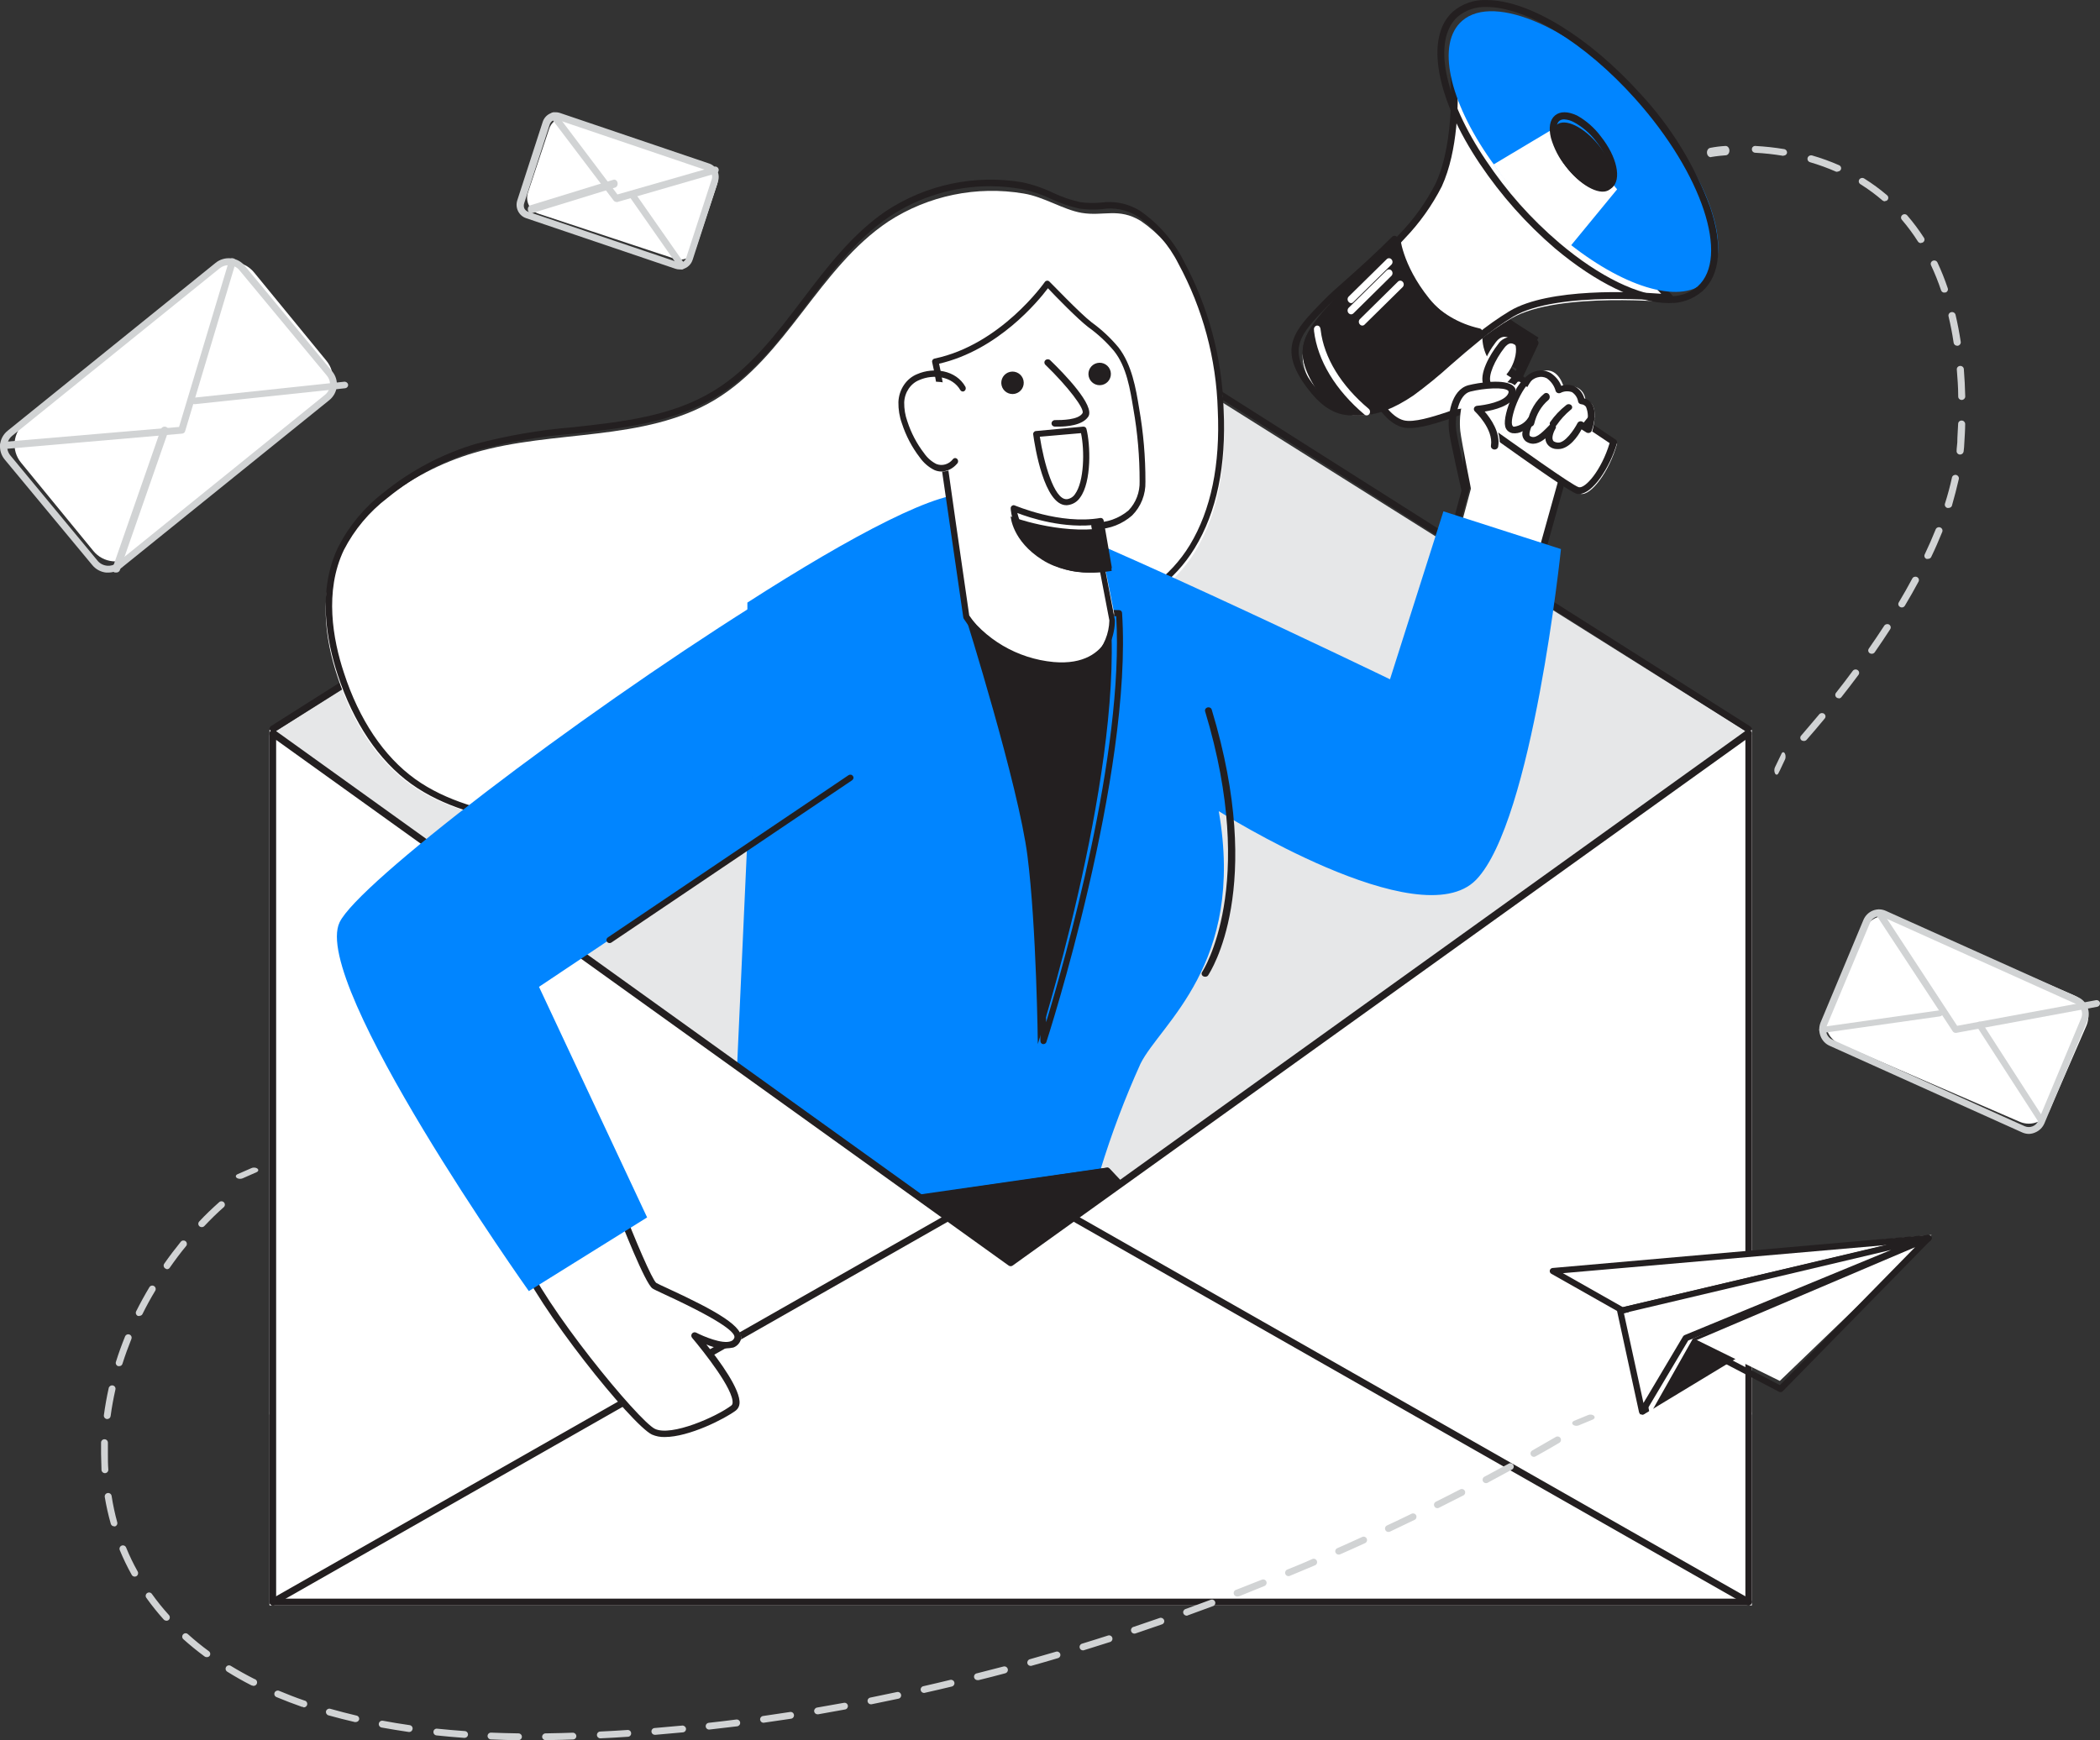 <?xml version="1.0" encoding="UTF-8"?>
<svg width="187px" height="155px" viewBox="0 0 187 155" version="1.1" xmlns="http://www.w3.org/2000/svg" xmlns:xlink="http://www.w3.org/1999/xlink">
    <rect x="0" y="0" width="187" height="155" fill="#333333" stroke="none"/>
    <title>email_campaign</title>
    <g id="Page-1" stroke="none" stroke-width="1" fill="none" fill-rule="evenodd">
        <g id="Version-2" transform="translate(-302, -2456)" fill-rule="nonzero">
            <g id="Group-9" transform="translate(128, 2417)">
                <g id="Group-17" transform="translate(174, 38)">
                    <g id="email_campaign" transform="translate(0, 1)">
                        <polygon id="Path" fill="#E6E7E8" points="24 65.48 90 24 156 65.48 156 126 24 126"></polygon>
                        <path d="M155.671,125.999 L24.304,125.999 C24.136,125.999 24,125.862 24,125.694 L24,64.927 C23.998,64.822 24.051,64.724 24.14,64.67 L89.824,23.045 C89.923,22.985 90.047,22.985 90.146,23.045 L155.854,64.701 C155.944,64.754 156,64.852 156,64.957 L156,125.724 C155.984,125.891 155.837,126.013 155.671,125.999 Z M24.59,125.388 L155.398,125.388 L155.398,65.097 L89.988,23.656 L24.59,65.097 L24.59,125.388 Z" id="Shape" fill="#231F20"></path>
                        <path d="M106.414,49.145 C108.607,45.57 109.163,41.222 108.962,37.05 C108.815,32.485 107.596,28.016 105.399,23.996 C104.507,22.269 103.198,20.787 101.587,19.679 C99.607,18.473 98.257,19.287 96.32,18.961 C94.682,18.684 92.971,17.532 91.157,17.237 C86.97,16.53 82.668,17.418 79.119,19.721 C72.912,23.863 70.046,31.78 63.63,35.627 C57.343,39.377 49.296,38.25 42.245,40.324 C39.268,41.204 36.495,42.65 34.081,44.581 C32.414,45.841 31.049,47.449 30.085,49.29 C28.429,52.703 28.863,56.767 30.085,60.366 C31.307,64.068 33.373,67.602 36.574,69.899 C39.257,71.81 42.55,72.691 45.807,73.269 C50.237,74.059 54.825,74.355 59.249,73.408 C62.514,72.758 65.557,71.297 68.091,69.163 C69.178,68.205 69.777,66.896 70.791,65.944 C72.191,64.635 74.372,63.833 76.009,62.832 C78.57,61.259 81.136,59.582 84.057,58.835 C91.474,56.929 101.941,56.411 106.414,49.145 Z" id="Path" fill="#FFFFFF"></path>
                        <path d="M53.444,73.998 C50.911,73.977 48.385,73.729 45.895,73.257 C43.092,72.753 39.506,71.903 36.611,69.819 C33.717,67.736 31.466,64.353 30.07,60.101 C29.075,57.064 28.249,52.588 30.112,48.737 C31.078,46.834 32.459,45.173 34.154,43.878 C36.577,41.91 39.362,40.437 42.352,39.541 C45.181,38.793 48.07,38.297 50.987,38.059 C55.513,37.561 59.791,37.087 63.517,34.834 C66.77,32.866 69.142,29.731 71.442,26.701 C73.621,23.828 75.878,20.857 78.888,18.804 C82.462,16.441 86.799,15.523 91.024,16.235 C91.99,16.44 92.927,16.762 93.815,17.195 C94.571,17.548 95.362,17.819 96.176,18.003 C96.791,18.089 97.414,18.103 98.033,18.045 C99.238,17.871 100.467,18.127 101.503,18.768 C103.148,19.9 104.483,21.427 105.387,23.208 C107.598,27.294 108.822,31.841 108.961,36.486 C109.198,41.466 108.354,45.597 106.388,48.822 L106.388,48.822 C102.747,54.786 95.296,56.311 88.706,57.659 C87.043,57.999 85.478,58.315 84.015,58.698 C81.4,59.372 79.033,60.854 76.734,62.288 L76.127,62.682 C75.52,63.041 74.913,63.375 74.276,63.703 C73.092,64.245 71.988,64.946 70.993,65.786 C70.543,66.247 70.137,66.75 69.779,67.287 C69.357,67.923 68.865,68.51 68.311,69.036 C65.756,71.243 62.675,72.754 59.367,73.421 C57.419,73.828 55.433,74.021 53.444,73.998 L53.444,73.998 Z M88.233,16.587 C85.02,16.571 81.877,17.514 79.203,19.296 C76.26,21.283 74.039,24.216 71.885,27.053 C69.555,30.126 67.146,33.309 63.802,35.326 C59.973,37.646 55.435,38.144 51.059,38.63 C48.178,38.861 45.323,39.349 42.528,40.087 C39.606,40.968 36.885,42.413 34.518,44.339 C32.89,45.578 31.559,47.166 30.622,48.986 C28.862,52.667 29.645,56.973 30.622,59.919 C31.981,64.104 34.172,67.372 36.957,69.382 C39.742,71.392 43.274,72.237 46.017,72.735 C51.126,73.652 55.447,73.701 59.239,72.875 C62.453,72.229 65.446,70.765 67.929,68.623 C68.452,68.124 68.918,67.567 69.318,66.965 C69.698,66.398 70.13,65.869 70.611,65.385 C71.643,64.508 72.79,63.776 74.021,63.211 C74.67,62.877 75.277,62.561 75.842,62.215 L76.485,61.814 C78.809,60.362 81.212,58.856 83.912,58.17 C85.393,57.787 86.946,57.465 88.627,57.125 C95.114,55.807 102.456,54.307 105.951,48.548 L106.188,48.694 L105.951,48.548 C107.833,45.439 108.67,41.393 108.439,36.522 C108.306,31.965 107.107,27.503 104.938,23.494 C104.08,21.792 102.812,20.331 101.249,19.242 C100.305,18.668 99.188,18.453 98.099,18.634 C97.438,18.691 96.772,18.672 96.115,18.58 C95.261,18.393 94.43,18.109 93.639,17.735 C92.796,17.333 91.908,17.034 90.994,16.843 C90.082,16.68 89.158,16.595 88.233,16.587 Z" id="Shape" fill="#231F20"></path>
                        <path d="M131.173,42.813 L128,54.649 L135.644,56 L140,40.189 C140,40.189 133.207,35.036 132.157,35 C131.107,34.964 131.173,42.813 131.173,42.813 Z" id="Path" fill="#FFFFFF"></path>
                        <path d="M135.196,57 L135.14,57 L127.255,55.641 C127.169,55.627 127.093,55.578 127.047,55.505 C127,55.433 126.988,55.345 127.012,55.263 L130.266,43.252 C130.266,41.96 130.266,36.036 131.188,35.165 C131.295,35.054 131.445,34.994 131.6,35 C132.716,35.037 138.687,39.467 139.878,40.351 C139.978,40.427 140.022,40.554 139.99,40.674 L135.483,56.793 C135.443,56.915 135.328,56.998 135.196,57 Z M127.716,55.093 L134.984,56.348 L139.348,40.692 C135.976,38.182 132.198,35.61 131.6,35.592 C131.157,35.915 130.883,39.857 130.908,43.27 C130.911,43.296 130.911,43.323 130.908,43.349 L127.716,55.093 Z" id="Shape" fill="#231F20"></path>
                        <path d="M122,35 C122,35 123.115,37.452 124.722,37.85 C126.329,38.249 129.823,36.551 130.228,36.772 C130.633,36.992 139.852,43.784 140.749,43.987 C141.646,44.189 143.296,42.05 144,39.506 C144,39.506 135.031,33.486 134.445,32.848 C133.86,32.211 133.162,28.398 132.29,27 L122,35 Z" id="Path" fill="#FFFFFF"></path>
                        <path d="M140.633,43.996 C140.571,44.001 140.508,44.001 140.445,43.996 C139.899,43.865 137.036,41.878 132.275,38.478 C131.201,37.707 130.267,37.048 130.151,36.977 C130.036,36.906 129.424,37.191 128.938,37.357 C127.67,37.766 125.936,38.33 124.88,38.057 C123.194,37.618 122.078,35.227 122.029,35.126 C121.969,35.004 122.004,34.858 122.114,34.776 L132.117,27.063 C132.186,27.012 132.274,26.99 132.359,27.004 C132.444,27.021 132.518,27.07 132.566,27.141 C133.092,28.196 133.499,29.304 133.779,30.445 C133.961,31.245 134.242,32.02 134.616,32.753 C135.016,33.186 140.367,36.817 143.867,39.154 C143.975,39.223 144.025,39.354 143.988,39.475 C143.363,41.634 141.816,43.996 140.633,43.996 Z M130.194,36.384 C130.28,36.381 130.366,36.399 130.443,36.437 C130.57,36.503 131.207,36.959 132.632,37.974 C135.059,39.688 140.015,43.248 140.585,43.396 C141.155,43.545 142.599,41.907 143.333,39.469 C141.859,38.49 134.701,33.696 134.155,33.097 C133.846,32.765 133.585,31.911 133.178,30.558 C132.92,29.581 132.59,28.623 132.19,27.692 L122.66,35.067 C122.957,35.624 123.873,37.161 125.007,37.44 C125.893,37.665 127.598,37.114 128.72,36.752 C129.193,36.567 129.688,36.443 130.194,36.384 Z" id="Shape" fill="#231F20"></path>
                        <path d="M132.022,29.224 C131.943,29.843 132.076,30.468 132.402,31.021 C132.942,31.87 135.334,33 135.334,33 L137,30.073 L133.735,28 L132.022,29.224 Z" id="Path" fill="#231F20"></path>
                        <path d="M135.235,34 C135.188,34 135.141,33.987 135.1,33.962 C134.871,33.837 132.893,32.675 132.393,31.715 C132.073,31.063 131.944,30.324 132.022,29.593 C132.031,29.517 132.067,29.447 132.122,29.398 L133.635,28.068 C133.742,27.977 133.893,27.977 134,28.068 L136.877,30.29 C136.993,30.378 137.032,30.542 136.972,30.679 L135.5,33.818 C135.464,33.894 135.4,33.95 135.324,33.975 C135.296,33.989 135.266,33.998 135.235,34 Z M132.593,29.807 C132.557,30.363 132.665,30.919 132.905,31.414 C133.211,32.041 134.429,32.839 135.112,33.259 L136.33,30.635 L133.835,28.708 L132.593,29.807 Z" id="Shape" fill="#231F20"></path>
                        <path d="M141.78,38.442 C141.78,38.442 142.559,35.844 141.185,35.662 C141.16,35.197 140.907,34.78 140.518,34.561 C140.129,34.343 139.66,34.355 139.282,34.593 C139.282,34.593 138.842,32.662 137.402,33.052 C135.963,33.442 134.821,37.083 135.023,38.002 C135.226,38.92 136.344,38.36 136.909,37.498 C136.909,37.498 136.177,38.932 136.665,39.31 C137.379,39.863 138.128,38.882 138.735,38.165 C138.735,38.165 137.837,39.844 139.157,39.995 C140.174,40.115 141.12,37.945 141.12,37.945 L141.78,38.442 Z" id="Path" fill="#FFFFFF"></path>
                        <path d="M138.773,40 L138.654,40 C138.083,40 137.619,39.575 137.615,39.048 C137.096,39.469 136.494,39.734 135.875,39.313 C135.6,39.086 135.491,38.734 135.593,38.407 C135.323,38.563 135.001,38.626 134.685,38.586 C134.341,38.523 134.077,38.266 134.028,37.945 C133.796,36.97 135.042,33.472 136.77,33.062 C137.204,32.943 137.672,32.997 138.06,33.212 C138.505,33.494 138.842,33.898 139.024,34.367 C139.434,34.229 139.887,34.254 140.276,34.436 C140.678,34.677 140.965,35.051 141.077,35.481 C141.35,35.553 141.584,35.715 141.735,35.937 C142.292,36.739 141.81,38.199 141.735,38.367 C141.708,38.454 141.635,38.524 141.541,38.551 C141.446,38.581 141.342,38.568 141.259,38.517 L140.833,38.245 C140.533,38.834 139.731,40 138.773,40 Z M138.241,37.737 C138.309,37.736 138.376,37.756 138.429,37.795 C138.555,37.883 138.592,38.042 138.517,38.17 C138.379,38.395 138.141,38.949 138.291,39.221 C138.291,39.261 138.379,39.388 138.723,39.423 C139.349,39.486 140.176,38.268 140.47,37.691 C140.51,37.615 140.583,37.558 140.67,37.535 C140.76,37.51 140.857,37.525 140.933,37.576 L141.284,37.801 C141.453,37.288 141.433,36.738 141.228,36.237 C141.13,36.103 140.971,36.017 140.796,36.006 C140.656,35.987 140.547,35.886 140.526,35.758 C140.472,35.428 140.279,35.131 139.988,34.932 C139.65,34.808 139.27,34.833 138.955,35.001 C138.871,35.036 138.776,35.036 138.692,35.001 C138.609,34.963 138.547,34.894 138.523,34.811 C138.404,34.366 138.126,33.972 137.734,33.691 C137.489,33.562 137.196,33.532 136.926,33.61 C135.593,33.922 134.472,37.074 134.641,37.807 C134.685,37.986 134.767,38.003 134.81,38.009 C135.333,37.943 135.795,37.66 136.063,37.241 C136.157,37.116 136.341,37.081 136.482,37.16 C136.62,37.242 136.669,37.406 136.595,37.541 C136.275,38.118 136.1,38.742 136.244,38.84 C136.682,39.134 137.202,38.661 137.878,37.968 L138.01,37.83 C138.07,37.771 138.154,37.738 138.241,37.737 Z" id="Shape" fill="#231F20"></path>
                        <path d="M134.924,30.629 C134.924,30.629 134.085,29.326 133.203,30.47 C132.32,31.615 131.26,33.755 132.731,33.985 C134.201,34.215 135.304,31.762 134.924,30.629 Z" id="Path" fill="#FFFFFF"></path>
                        <path d="M133.371,34.996 C133.283,35.001 133.194,35.001 133.105,34.996 C132.668,34.949 132.293,34.701 132.12,34.344 C131.641,33.336 132.701,31.545 133.406,30.652 C133.644,30.264 134.096,30.017 134.595,30 C135.348,30.03 135.847,30.766 135.902,30.845 L135.936,30.911 C136.164,32.129 135.777,33.375 134.876,34.32 C134.508,34.725 133.96,34.971 133.371,34.996 Z M134.548,30.585 C134.322,30.585 134.103,30.796 133.966,30.971 C133.139,32.027 132.462,33.481 132.749,34.091 C132.832,34.255 133.011,34.367 133.214,34.38 C133.664,34.405 134.097,34.225 134.363,33.903 C135.099,33.122 135.434,32.106 135.286,31.098 C135.177,30.941 134.869,30.597 134.561,30.585 L134.548,30.585 Z" id="Shape" fill="#231F20"></path>
                        <path d="M131.078,44 C131.078,44 130.125,39.233 130.034,38.381 C129.884,36.935 130.209,34.675 131.421,34.321 C132.634,33.967 135.408,33.633 134.949,34.908 C134.533,36.07 132.103,36.291 132.103,36.291 C132.103,36.291 133.779,38.059 133.526,39.82" id="Path" fill="#FFFFFF"></path>
                        <path d="M130.473,44 C130.322,44.001 130.19,43.905 130.157,43.769 C130.118,43.586 129.137,39.278 129.04,38.45 C128.872,37.067 129.195,34.733 130.757,34.313 C131.57,34.106 134.056,33.681 134.785,34.408 C135.01,34.637 135.064,34.968 134.921,35.247 C134.553,36.157 133.068,36.518 132.209,36.659 C132.752,37.286 133.623,38.521 133.41,39.786 C133.393,39.892 133.315,39.981 133.207,40.02 C133.098,40.059 132.975,40.042 132.884,39.975 C132.793,39.909 132.747,39.803 132.765,39.697 C133.01,38.214 131.351,36.659 131.338,36.648 C131.25,36.565 131.22,36.444 131.261,36.334 C131.305,36.227 131.413,36.154 131.538,36.145 C132.184,36.092 134.004,35.791 134.307,35.04 C134.378,34.88 134.307,34.833 134.307,34.81 C133.965,34.461 132.177,34.567 130.925,34.88 C129.873,35.146 129.524,37.073 129.679,38.362 C129.776,39.136 130.783,43.557 130.789,43.598 C130.808,43.675 130.792,43.756 130.745,43.822 C130.697,43.887 130.622,43.933 130.538,43.947 L130.473,44 Z" id="Path" fill="#231F20"></path>
                        <path d="M149,26.944 C149,26.944 138.781,25.938 134.61,28.34 C133.562,28.962 132.557,29.655 131.604,30.413 C129.341,32.175 127.212,34.175 125.556,35.291 C122.268,37.486 119.091,37.931 116.926,34.437 C115.086,31.456 116.159,30.041 118.649,27.389 C119.876,26.078 122.477,23.914 124.716,21.517 C126.039,20.185 127.156,18.665 128.028,17.005 C129.917,13.054 129.384,7 129.384,7 L149,26.944 Z" id="Path" fill="#FFFFFF"></path>
                        <path d="M121.18,37 C120.856,37.003 120.533,36.968 120.217,36.895 C118.824,36.527 117.646,35.578 116.967,34.278 C115.023,31.044 116.221,29.482 118.688,26.767 C119.206,26.199 119.952,25.483 120.819,24.662 C122.022,23.514 123.376,22.193 124.646,20.823 C125.924,19.5 127.002,17.988 127.842,16.336 C129.647,12.448 129.147,6.4 129.141,6.338 C129.132,6.208 129.201,6.085 129.316,6.029 C129.432,5.973 129.571,6 129.659,6.097 L148.917,26.304 C149.003,26.396 149.024,26.534 148.971,26.649 C148.916,26.767 148.797,26.838 148.67,26.828 C148.568,26.828 138.692,25.847 134.732,28.211 C133.716,28.833 132.743,29.526 131.819,30.285 C130.911,31.019 130.014,31.784 129.178,32.519 C128.121,33.478 127.016,34.38 125.868,35.222 C124.122,36.407 122.558,37 121.18,37 Z M129.791,7.115 C129.864,8.967 129.858,13.398 128.389,16.602 C127.519,18.308 126.405,19.873 125.085,21.243 C123.803,22.656 122.437,23.959 121.228,25.113 C120.373,25.927 119.627,26.637 119.127,27.186 C116.72,29.809 115.757,31.093 117.479,33.975 C118.075,35.131 119.113,35.98 120.343,36.321 C121.775,36.642 123.515,36.105 125.519,34.728 C126.649,33.904 127.736,33.018 128.774,32.075 C129.635,31.334 130.52,30.562 131.434,29.828 C132.389,29.048 133.394,28.337 134.443,27.699 C137.928,25.619 145.438,25.977 147.93,26.168 L129.791,7.115 Z" id="Shape" fill="#231F20"></path>
                        <path d="M132,29.559 C129.766,31.337 127.065,33.693 125.491,34.887 C121.894,37.619 119.618,37.908 117.269,34.53 C114.847,31.06 116.215,29.608 118.673,26.925 C119.884,25.602 122.451,23.418 124.661,21 C124.661,21 124.801,23.517 127.265,26.587 C128.475,28.084 130.141,29.13 132,29.559 L132,29.559 Z" id="Path" fill="#231F20"></path>
                        <path d="M120.361,37 C120.17,37.001 119.979,36.987 119.791,36.958 C118.551,36.775 117.461,35.992 116.358,34.499 C113.749,30.974 115.273,29.415 117.789,26.832 C118.353,26.239 119.122,25.569 120.014,24.781 C121.253,23.679 122.648,22.411 123.955,21.096 C124.038,21.007 124.168,20.977 124.284,21.019 C124.4,21.059 124.481,21.161 124.488,21.279 C124.488,21.279 124.668,23.65 127.085,26.488 C128.279,27.872 129.917,28.843 131.745,29.249 C131.865,29.272 131.96,29.357 131.993,29.468 C132.018,29.583 131.975,29.701 131.882,29.777 C130.828,30.565 129.682,31.465 128.566,32.336 C127.29,33.338 126.087,34.286 125.213,34.908 C123.237,36.336 121.687,37 120.361,37 Z M123.968,21.943 C122.784,23.128 121.545,24.23 120.435,25.214 C119.555,25.996 118.787,26.678 118.273,27.205 C115.794,29.759 114.554,31.021 116.866,34.156 C117.864,35.507 118.824,36.212 119.884,36.372 C121.167,36.561 122.691,35.969 124.842,34.434 C125.703,33.842 126.905,32.876 128.176,31.88 C129.118,31.139 130.084,30.381 131.002,29.682 C129.278,29.174 127.748,28.193 126.602,26.861 C125.331,25.443 124.428,23.758 123.968,21.943 L123.968,21.943 Z" id="Shape" fill="#231F20"></path>
                        <path d="M151.797,25.151 C149.486,27.158 144.36,25.486 139.371,21.406 C138.092,20.363 136.891,19.234 135.776,18.027 C134.68,16.844 133.67,15.588 132.752,14.271 C129.033,8.987 127.874,3.87 130.204,1.851 C133.08,-0.647 140.257,2.54 146.226,8.975 C152.194,15.409 154.686,22.647 151.797,25.151 Z" id="Path" fill="#0185FF"></path>
                        <path d="M132.374,0.621 C135.854,0.621 141.109,3.745 145.651,8.839 C151.569,15.47 154.049,22.928 151.176,25.508 C150.452,26.117 149.528,26.43 148.586,26.385 C145.989,26.385 142.41,24.65 138.868,21.65 C137.602,20.574 136.412,19.411 135.308,18.168 C134.226,16.945 133.23,15.65 132.324,14.29 C128.641,8.845 127.493,3.573 129.801,1.492 C130.522,0.891 131.438,0.58 132.374,0.621 M132.374,0.004 L132.374,0.004 C131.279,-0.043 130.207,0.327 129.372,1.041 C126.873,3.295 127.849,8.759 131.797,14.624 C133.674,17.412 135.916,19.933 138.463,22.119 C142.146,25.206 145.829,26.996 148.573,26.996 C149.68,27.043 150.762,26.663 151.6,25.934 C153.177,24.514 153.441,21.859 152.293,18.464 C150.912,14.731 148.811,11.309 146.112,8.394 C141.532,3.307 136.155,0.004 132.374,0.004 L132.374,0.004 Z" id="Shape" fill="#231F20"></path>
                        <path d="M144,16.864 L139.779,22 C138.47,20.925 137.239,19.761 136.098,18.519 C134.975,17.299 133.94,16.006 133,14.648 L139.106,11 L144,16.864 Z" id="Path" fill="#FFFFFF"></path>
                        <ellipse id="Oval" fill="#231F20" transform="translate(140.985, 13.99) rotate(-39.4) translate(-140.985, -13.99) " cx="140.985" cy="13.99" rx="1.735" ry="3.723"></ellipse>
                        <path d="M142.751,17 C141.799,17 140.514,16.201 139.442,14.841 C138.831,14.096 138.376,13.225 138.108,12.287 C137.884,11.38 138.011,10.669 138.466,10.286 C138.92,9.902 139.611,9.908 140.424,10.286 C141.257,10.748 141.986,11.39 142.563,12.167 L142.563,12.167 C143.994,13.973 144.424,15.974 143.545,16.729 C143.317,16.909 143.037,17.004 142.751,17 L142.751,17 Z M139.29,10.632 C139.132,10.623 138.975,10.672 138.848,10.77 C138.593,10.99 138.538,11.487 138.696,12.129 C138.938,12.981 139.351,13.771 139.908,14.445 C141.181,16.056 142.648,16.685 143.169,16.238 C143.691,15.792 143.381,14.174 142.109,12.563 C141.573,11.865 140.902,11.29 140.139,10.877 C139.875,10.735 139.586,10.651 139.29,10.632 L139.29,10.632 Z" id="Shape" fill="#231F20"></path>
                        <path d="M138.311,37.998 C138.256,37.999 138.202,37.985 138.156,37.96 C138.084,37.924 138.031,37.864 138.01,37.794 C137.989,37.724 138.001,37.649 138.044,37.586 C138.43,37.027 138.909,36.522 139.463,36.086 C139.545,36.009 139.67,35.981 139.784,36.013 C139.898,36.045 139.98,36.132 139.997,36.237 C140.014,36.341 139.961,36.445 139.861,36.504 C139.378,36.906 138.959,37.364 138.616,37.866 C138.552,37.959 138.433,38.01 138.311,37.998 L138.311,37.998 Z" id="Path" fill="#231F20"></path>
                        <path d="M136.3,38 L136.25,38 C136.169,37.981 136.098,37.927 136.052,37.848 C136.006,37.77 135.99,37.675 136.006,37.583 C136.232,36.576 136.76,35.688 137.5,35.071 C137.638,34.954 137.834,34.985 137.937,35.141 C138.041,35.297 138.013,35.518 137.875,35.635 C137.263,36.151 136.822,36.884 136.625,37.717 C136.592,37.888 136.455,38.007 136.3,38 Z" id="Path" fill="#231F20"></path>
                        <path d="M141.293,38 C141.233,38 141.175,37.984 141.127,37.955 C141.062,37.916 141.018,37.858 141.004,37.792 C140.991,37.726 141.009,37.658 141.055,37.604 L141.46,37.103 C141.558,36.994 141.74,36.968 141.876,37.043 C142.008,37.124 142.04,37.28 141.947,37.394 L141.537,37.895 C141.482,37.962 141.39,38.002 141.293,38 L141.293,38 Z" id="Path" fill="#231F20"></path>
                        <path d="M121.69,37 C121.627,37 121.565,36.978 121.515,36.935 C118.93,34.757 117.328,32.112 117.012,29.493 L117.012,29.421 C116.974,29.28 117.027,29.128 117.141,29.052 C117.206,29.004 117.286,28.989 117.363,29.008 C117.439,29.028 117.504,29.081 117.544,29.156 C117.579,29.235 117.599,29.321 117.603,29.408 C117.901,31.859 119.415,34.348 121.883,36.416 C121.985,36.501 122.025,36.648 121.984,36.781 C121.943,36.914 121.829,37.003 121.702,37 L121.69,37 Z" id="Path" fill="#FFFFFF"></path>
                        <path d="M120.318,27 C120.231,26.999 120.149,26.958 120.092,26.887 C120.033,26.826 120,26.742 120,26.655 C120,26.567 120.033,26.483 120.092,26.422 L123.468,23.101 C123.525,23.036 123.605,23 123.688,23 C123.771,23 123.851,23.036 123.908,23.101 C123.967,23.162 124,23.246 124,23.333 C124,23.421 123.967,23.504 123.908,23.566 L120.532,26.887 C120.478,26.954 120.401,26.995 120.318,27 Z" id="Path" fill="#FFFFFF"></path>
                        <path d="M120.323,28 C120.235,27.998 120.152,27.959 120.09,27.894 C119.97,27.762 119.97,27.553 120.09,27.421 L123.468,24.095 C123.59,23.968 123.785,23.968 123.907,24.095 C123.967,24.158 124,24.243 124,24.331 C124,24.42 123.967,24.505 123.907,24.567 L120.536,27.894 C120.48,27.955 120.404,27.993 120.323,28 L120.323,28 Z" id="Path" fill="#FFFFFF"></path>
                        <path d="M121.318,29 C121.232,29.002 121.149,28.963 121.092,28.893 C121.033,28.832 121,28.748 121,28.661 C121,28.573 121.033,28.489 121.092,28.428 L124.468,25.101 C124.525,25.036 124.605,25 124.688,25 C124.771,25 124.851,25.036 124.908,25.101 C124.967,25.162 125,25.246 125,25.334 C125,25.421 124.967,25.505 124.908,25.567 L121.532,28.893 C121.478,28.959 121.4,28.997 121.318,29 L121.318,29 Z" id="Path" fill="#FFFFFF"></path>
                        <path d="M66.535,75.126 L65,108.998 C65,108.998 85.941,109.249 97.986,104.218 C98.973,100.99 100.166,97.828 101.557,94.751 C103.324,91.182 110.911,85.919 108.527,72.253 C108.527,72.253 126.405,83.56 131.443,78.365 C136.481,73.17 139,48.906 139,48.906 L128.533,45.544 L123.776,60.506 C123.776,60.506 93.608,45.917 86.577,44.071 C83.966,43.387 75.853,47.702 66.553,53.673" id="Path" fill="#0185FF"></path>
                        <path d="M86,55 C86,55 90.69,69.924 91.494,76.241 C92.298,82.558 92.416,93 92.416,93 C92.416,93 99.838,69.718 98.922,55.339 L86,55 Z" id="Path" fill="#231F20"></path>
                        <path d="M92.916,93 L92.879,93 C92.747,92.982 92.648,92.87 92.646,92.736 C92.646,92.632 92.512,82.108 91.691,75.808 C90.87,69.507 86.061,54.509 86.012,54.355 C85.987,54.272 86.002,54.182 86.054,54.112 C86.106,54.042 86.188,54 86.275,54 L99.655,54.343 C99.795,54.343 99.912,54.454 99.918,54.595 C100.868,69.029 93.253,92.595 93.179,92.81 C93.144,92.925 93.036,93.003 92.916,93 L92.916,93 Z M86.643,54.552 C87.384,56.893 91.476,69.936 92.23,75.728 C92.842,80.545 93.081,87.808 93.155,91.051 C94.827,85.535 100.108,67.043 99.397,54.889 L86.643,54.552 Z" id="Shape" fill="#231F20"></path>
                        <path d="M62.086,127 L120,127 L98.669,104 L65.61,108.83 C65.61,108.83 61.651,117.859 62.025,124.196 C62.049,124.943 62.068,125.901 62.086,127 Z" id="Path" fill="#231F20"></path>
                        <path d="M119.689,127 L62.407,127 C62.327,127.001 62.25,126.971 62.193,126.916 C62.136,126.86 62.104,126.784 62.104,126.705 C62.104,125.695 62.068,124.727 62.025,123.987 C61.656,117.81 65.432,109.246 65.595,108.88 C65.639,108.788 65.725,108.723 65.826,108.705 L98.554,104.002 C98.654,103.99 98.753,104.026 98.821,104.098 L119.919,126.495 C120.001,126.583 120.023,126.711 119.974,126.82 C119.926,126.93 119.816,127.001 119.695,127 L119.689,127 Z M62.716,126.398 L118.986,126.398 L98.476,104.622 L66.098,109.276 C65.583,110.479 62.304,118.364 62.644,123.951 C62.674,124.63 62.716,125.49 62.716,126.398 Z" id="Shape" fill="#231F20"></path>
                        <path d="M97.551,46.283 L99.21,54.609 C99.21,54.609 99.252,59.433 93.831,58.969 C90.587,58.668 87.653,56.943 85.845,54.272 L83.649,39.729 C83.838,37.081 83.619,34.421 83,31.837 C89.235,30.565 93.262,25 93.262,25 C93.262,25 96.021,27.773 97.147,28.618 C98.053,29.229 98.876,29.952 99.595,30.77 C100.776,32.211 101.125,34.225 101.431,36.003 C101.816,38.114 102.006,40.255 102,42.4 C101.902,46.47 97.551,46.283 97.551,46.283 Z" id="Path" fill="#FFFFFF"></path>
                        <path d="M94.508,59.994 C94.282,59.994 94.044,59.994 93.799,59.994 C90.552,59.694 87.613,57.894 85.815,55.104 C85.798,55.071 85.786,55.036 85.779,55 C85.779,55 83.646,40.331 83.64,40.257 C83.616,40.011 83.616,39.764 83.64,39.518 C83.778,37.083 83.565,34.64 83.008,32.269 C82.99,32.197 83.003,32.121 83.044,32.061 C83.083,31.998 83.146,31.954 83.217,31.939 C89.11,30.716 93.001,25.172 93.037,25.117 C93.085,25.05 93.158,25.008 93.239,25.001 C93.32,24.993 93.399,25.025 93.454,25.087 C93.483,25.087 96.141,27.892 97.214,28.717 C98.096,29.353 98.897,30.101 99.597,30.942 C100.789,32.483 101.152,34.61 101.438,36.376 C101.817,38.532 102.005,40.719 101.998,42.91 C102.03,44.04 101.598,45.131 100.807,45.917 C99.944,46.671 98.858,47.102 97.726,47.14 L99.281,55.251 C99.274,56.598 98.752,57.888 97.827,58.845 C96.903,59.646 95.717,60.057 94.508,59.994 Z M86.309,54.823 C88.037,57.42 90.797,59.098 93.847,59.407 C95.42,59.541 96.648,59.205 97.5,58.398 C98.299,57.557 98.758,56.437 98.787,55.263 L97.178,46.877 C97.164,46.792 97.186,46.706 97.237,46.638 C97.291,46.57 97.373,46.534 97.458,46.541 C98.558,46.563 99.631,46.184 100.485,45.471 C101.152,44.781 101.512,43.839 101.48,42.867 C101.485,40.709 101.3,38.555 100.926,36.431 C100.634,34.677 100.33,32.678 99.198,31.26 C98.519,30.453 97.744,29.736 96.892,29.127 C95.962,28.412 93.966,26.37 93.317,25.674 C92.465,26.804 88.895,31.175 83.622,32.397 C84.155,34.729 84.355,37.127 84.218,39.518 C84.202,39.721 84.202,39.926 84.218,40.129 L84.218,40.129 C84.218,40.129 84.194,40.282 86.309,54.823 L86.309,54.823 Z" id="Shape" fill="#231F20"></path>
                        <path d="M99,50.844 C99,50.844 95.52,51.576 92.816,49.87 C90.113,48.164 90,46 90,46 C90,46 94.281,47.628 98.243,47.04 L99,50.844 Z" id="Path" fill="#231F20"></path>
                        <path d="M96.997,50.998 C95.485,51.032 93.999,50.583 92.742,49.711 C90.119,47.796 90.001,45.418 90.001,45.283 C89.994,45.191 90.037,45.101 90.113,45.052 C90.184,44.996 90.279,44.984 90.36,45.021 C90.402,45.021 94.374,46.759 97.982,46.137 C98.121,46.115 98.252,46.213 98.277,46.357 L98.996,50.504 C99.021,50.647 98.932,50.785 98.795,50.815 C98.204,50.946 97.601,51.007 96.997,50.998 L96.997,50.998 Z M90.59,45.692 C90.958,47.16 91.837,48.436 93.06,49.272 C95.094,50.76 97.652,50.492 98.436,50.34 L97.811,46.711 C94.775,47.144 91.687,46.119 90.59,45.692 Z" id="Shape" fill="#231F20"></path>
                        <path d="M93,32 C93,32 96.458,35.486 95.949,36.297 C95.44,37.109 93.563,36.994 93.563,36.994" id="Path" fill="#FFFFFF"></path>
                        <path d="M94.269,38 L93.919,38 C93.838,37.995 93.764,37.96 93.711,37.902 C93.658,37.845 93.631,37.769 93.637,37.693 C93.648,37.534 93.792,37.412 93.96,37.419 C94.503,37.419 96.022,37.419 96.393,36.805 C96.626,36.44 95.087,34.423 93.087,32.491 C92.97,32.377 92.971,32.195 93.091,32.083 C93.21,31.971 93.403,31.973 93.52,32.086 C94.75,33.274 97.54,36.14 96.908,37.112 C96.386,37.902 94.95,38 94.269,38 Z" id="Path" fill="#231F20"></path>
                        <ellipse id="Oval" fill="#231F20" transform="translate(97.922, 33.311) rotate(-13.01) translate(-97.922, -33.311) " cx="97.922" cy="33.311" rx="1" ry="1"></ellipse>
                        <ellipse id="Oval" fill="#231F20" transform="translate(90.162, 34.098) rotate(-13.01) translate(-90.162, -34.098) " cx="90.162" cy="34.098" rx="1" ry="1"></ellipse>
                        <path d="M86,35.261 C85.128,33.927 83.088,33.743 81.664,34.283 C80.697,34.609 80.038,35.459 80.001,36.429 C79.99,37.011 80.101,37.589 80.327,38.13 C80.706,39.145 81.276,40.087 82.009,40.91 C82.35,41.341 82.802,41.684 83.32,41.906 C83.989,42.129 84.734,41.946 85.203,41.444" id="Path" fill="#FFFFFF"></path>
                        <path d="M83.839,42 C83.623,42 83.409,41.955 83.208,41.869 C82.693,41.615 82.244,41.227 81.9,40.739 C81.211,39.845 80.675,38.824 80.316,37.725 C80.097,37.117 79.99,36.468 80.001,35.815 C80.046,34.688 80.712,33.702 81.687,33.318 C83.122,32.694 85.13,32.944 85.973,34.46 C86.033,34.593 85.99,34.754 85.874,34.832 C85.758,34.909 85.607,34.878 85.525,34.76 C84.808,33.512 83.116,33.306 81.882,33.843 C81.095,34.146 80.555,34.938 80.517,35.846 C80.509,36.422 80.605,36.995 80.798,37.531 C81.135,38.567 81.64,39.529 82.29,40.371 C82.576,40.785 82.953,41.116 83.386,41.332 C83.904,41.531 84.482,41.365 84.843,40.914 C84.905,40.825 85.008,40.783 85.108,40.806 C85.209,40.83 85.287,40.914 85.31,41.023 C85.333,41.131 85.296,41.245 85.216,41.313 C84.859,41.733 84.364,41.98 83.839,42 L83.839,42 Z" id="Path" fill="#231F20"></path>
                        <path d="M96.774,38 L93,38.425 C93,38.425 93.784,45.179 95.482,44.996 C97.181,44.813 97.186,39.934 96.774,38 Z" id="Path" fill="#FFFFFF"></path>
                        <path d="M94.957,45 C92.982,45 92.148,39.763 92.004,38.695 C91.99,38.624 92.011,38.551 92.061,38.496 C92.104,38.436 92.173,38.399 92.249,38.393 L96.449,38.001 C96.585,37.988 96.711,38.073 96.744,38.2 C97.101,39.588 97.221,42.912 96.18,44.318 C95.933,44.694 95.523,44.942 95.064,44.994 L94.957,45 Z M92.594,38.9 C92.945,41.181 93.848,44.463 94.957,44.463 L95.014,44.463 C95.31,44.422 95.572,44.256 95.728,44.011 C96.55,42.894 96.587,40.101 96.261,38.581 L92.594,38.9 Z" id="Shape" fill="#231F20"></path>
                        <path d="M107.302,86.998 C107.192,86.998 107.091,86.944 107.038,86.857 C106.984,86.77 106.988,86.663 107.047,86.579 C107.094,86.5 112.038,78.99 107.309,63.351 C107.27,63.204 107.364,63.055 107.524,63.011 C107.603,62.99 107.687,62.999 107.758,63.036 C107.829,63.073 107.88,63.134 107.901,63.205 C112.71,79.1 107.78,86.561 107.565,86.901 C107.501,86.972 107.402,87.008 107.302,86.998 Z" id="Path" fill="#231F20"></path>
                        <polygon id="Path" fill="#FFFFFF" points="24 65 90 112.546 156 65 156 143 24 143"></polygon>
                        <path d="M155.696,143 L24.304,143 C24.136,143 24,142.864 24,142.697 L24,65.312 C23.998,65.199 24.062,65.095 24.164,65.045 C24.261,64.985 24.384,64.985 24.481,65.045 L90,112.083 L155.513,65.045 C155.61,64.985 155.733,64.985 155.83,65.045 C155.933,65.094 156,65.198 156,65.312 L156,142.697 C155.997,142.863 155.862,142.997 155.696,143 Z M24.59,142.394 L155.422,142.394 L155.422,65.905 L90.177,112.725 C90.07,112.803 89.924,112.803 89.817,112.725 L24.59,65.905 L24.59,142.394 Z" id="Shape" fill="#231F20"></path>
                        <path d="M24.306,143 C24.194,143 24.091,142.94 24.037,142.842 C23.958,142.695 24.009,142.513 24.153,142.428 L84.541,108.039 C84.688,107.957 84.874,108.009 84.957,108.155 C84.999,108.224 85.011,108.307 84.99,108.385 C84.969,108.463 84.918,108.529 84.847,108.568 L24.453,142.957 C24.408,142.983 24.358,142.998 24.306,143 Z" id="Path" fill="#231F20"></path>
                        <path d="M155.698,143 C155.644,142.998 155.592,142.984 155.545,142.957 L95.155,108.566 C95.009,108.484 94.957,108.299 95.039,108.153 C95.124,108.009 95.308,107.958 95.455,108.037 L155.845,142.428 C155.991,142.51 156.043,142.696 155.961,142.842 C155.909,142.939 155.808,142.999 155.698,143 L155.698,143 Z" id="Path" fill="#231F20"></path>
                        <path d="M54.982,107 C54.982,107 57.691,114.025 58.329,114.407 C58.968,114.79 66.512,117.864 65.972,119.302 C65.433,120.74 62.036,118.987 62.036,118.987 C62.036,118.987 66.927,124.623 65.638,125.617 C64.348,126.611 60.009,128.629 58.267,127.808 C56.526,126.987 47.841,116.271 46,111.617" id="Path" fill="#FFFFFF"></path>
                        <path d="M59.199,127.999 C58.808,128.011 58.419,127.937 58.059,127.783 C56.257,126.925 47.791,116.387 46.02,111.889 C45.981,111.788 45.999,111.674 46.067,111.591 C46.136,111.507 46.243,111.466 46.35,111.483 C46.456,111.5 46.546,111.572 46.584,111.673 C48.386,116.285 56.852,126.547 58.311,127.267 C59.77,127.987 63.871,126.163 65.144,125.174 C65.199,125.123 65.231,125.051 65.234,124.976 C65.348,123.776 62.652,120.376 61.631,119.164 C61.537,119.055 61.533,118.895 61.623,118.782 C61.712,118.669 61.87,118.636 61.997,118.702 C62.598,119.014 64.315,119.758 65.084,119.464 C65.226,119.416 65.339,119.306 65.39,119.164 C65.534,118.774 64.585,117.797 59.235,115.32 C58.587,115.02 58.245,114.858 58.107,114.768 C57.458,114.354 55.369,109.028 54.744,107.408 C54.715,107.334 54.717,107.25 54.75,107.177 C54.782,107.104 54.843,107.047 54.918,107.019 C55.073,106.962 55.244,107.039 55.303,107.193 C56.552,110.437 58.065,113.97 58.437,114.27 C58.539,114.336 58.977,114.54 59.488,114.774 C63.799,116.765 66.381,118.234 65.954,119.374 C65.842,119.677 65.603,119.916 65.3,120.028 C64.49,120.193 63.649,120.096 62.898,119.752 C64.057,121.197 65.972,123.794 65.852,125.03 C65.832,125.265 65.718,125.481 65.534,125.63 C64.543,126.379 61.349,127.999 59.199,127.999 Z" id="Path" fill="#231F20"></path>
                        <path d="M67,54 C51.147,64 31.867,78.716 30.239,82.154 C27.638,87.602 47.091,115 47.091,115 L57.625,108.438 L47.997,87.899 L66.982,75.217" id="Path" fill="#0185FF"></path>
                        <path d="M54.285,84 C54.192,84.002 54.104,83.96 54.05,83.886 C53.963,83.762 53.993,83.594 54.118,83.504 L75.553,69.052 C75.614,69.009 75.691,68.991 75.766,69.004 C75.841,69.016 75.907,69.058 75.95,69.118 C75.993,69.178 76.009,69.252 75.995,69.324 C75.981,69.396 75.938,69.459 75.876,69.5 L54.446,83.952 C54.4,83.985 54.343,84.002 54.285,84 L54.285,84 Z" id="Path" fill="#231F20"></path>
                        <polygon id="Path" fill="#231F20" points="146 126 172 110 149.97 119.226"></polygon>
                        <path d="M146.302,126 C146.222,126 146.146,125.967 146.09,125.91 C145.991,125.813 145.971,125.662 146.042,125.544 L149.917,119.029 C149.948,118.973 149.997,118.928 150.056,118.903 L171.581,110.023 C171.727,109.963 171.896,110.024 171.967,110.165 C172.039,110.305 171.989,110.476 171.853,110.557 L146.46,125.934 C146.413,125.968 146.359,125.991 146.302,126 L146.302,126 Z M150.383,119.396 L147.18,124.799 L168.184,112.053 L150.383,119.396 Z" id="Shape" fill="#231F20"></path>
                        <polygon id="Path" fill="#FFFFFF" points="150 118.82 158.488 123 172 110"></polygon>
                        <path d="M158.55,124 C158.505,124.001 158.462,123.99 158.423,123.969 L150.151,119.652 C150.054,119.605 149.995,119.503 150,119.393 C150.006,119.283 150.071,119.186 150.169,119.14 L171.621,110.02 C171.742,109.971 171.88,110.015 171.953,110.125 C172.027,110.235 172.012,110.384 171.917,110.476 L158.749,123.919 C158.697,123.975 158.624,124.004 158.55,124 Z M150.93,119.43 L158.495,123.377 L170.534,111.087 L150.93,119.43 Z" id="Shape" fill="#231F20"></path>
                        <polygon id="Path" fill="#FFFFFF" points="172 110 144.299 117 138 113.188"></polygon>
                        <path d="M144.47,117 C144.423,117 144.377,116.988 144.337,116.964 L138.133,113.453 C138.032,113.391 137.981,113.272 138.007,113.157 C138.033,113.042 138.13,112.956 138.248,112.943 L171.7,110.001 C171.843,109.99 171.972,110.088 171.996,110.229 C172.02,110.37 171.93,110.505 171.791,110.54 L144.536,116.994 L144.47,117 Z M139.172,113.405 L144.512,116.431 L168.028,110.894 L139.172,113.405 Z" id="Shape" fill="#231F20"></path>
                        <polygon id="Path" fill="#FFFFFF" points="145 116.724 146.921 126 150.751 119.226 172 110"></polygon>
                        <path d="M146.226,125.999 L146.183,125.999 C146.07,125.982 145.978,125.899 145.952,125.788 L144.007,116.826 C143.991,116.755 144.003,116.682 144.042,116.621 C144.081,116.559 144.143,116.516 144.214,116.5 L171.64,110.013 C171.784,109.967 171.939,110.045 171.986,110.188 C172.033,110.331 171.954,110.485 171.81,110.531 L150.329,119.404 L146.487,125.861 C146.435,125.954 146.333,126.008 146.226,125.999 L146.226,125.999 Z M144.603,116.964 L146.347,124.969 L149.873,119.036 C149.905,118.986 149.952,118.946 150.006,118.922 L168.4,111.333 L144.603,116.964 Z" id="Shape" fill="#231F20"></path>
                        <path d="M140.365,127 C140.201,126.998 140.059,126.926 140.014,126.824 C139.969,126.722 140.033,126.613 140.171,126.556 L141.419,126.04 C141.593,125.966 141.825,125.998 141.939,126.11 C142.052,126.222 142.004,126.372 141.83,126.445 L140.567,126.966 C140.506,126.989 140.436,127 140.365,127 Z" id="Path" fill="#D1D3D4"></path>
                        <path d="M48.581,155 C48.414,154.997 48.28,154.863 48.277,154.697 C48.277,154.533 48.409,154.398 48.575,154.395 L50.025,154.365 L51.005,154.335 C51.171,154.334 51.309,154.461 51.322,154.625 C51.326,154.706 51.296,154.785 51.24,154.844 C51.183,154.904 51.106,154.938 51.024,154.939 L50.043,154.97 L48.587,155 L48.581,155 Z M46.145,155 L46.145,155 C45.316,155 44.5,154.963 43.708,154.933 C43.541,154.924 43.412,154.785 43.416,154.619 C43.419,154.539 43.454,154.463 43.513,154.408 C43.573,154.354 43.652,154.325 43.732,154.329 C44.524,154.359 45.334,154.383 46.169,154.395 C46.25,154.395 46.327,154.427 46.384,154.484 C46.441,154.54 46.474,154.617 46.474,154.697 C46.472,154.78 46.437,154.859 46.376,154.916 C46.315,154.973 46.234,155.003 46.151,155 L46.145,155 Z M53.454,154.836 C53.294,154.837 53.162,154.711 53.156,154.552 C53.151,154.472 53.178,154.393 53.232,154.333 C53.286,154.273 53.361,154.236 53.442,154.232 C54.252,154.196 55.062,154.147 55.878,154.093 C55.96,154.086 56.04,154.113 56.101,154.166 C56.162,154.22 56.198,154.296 56.201,154.377 C56.208,154.457 56.182,154.535 56.129,154.596 C56.077,154.656 56.001,154.693 55.921,154.697 C55.111,154.752 54.301,154.8 53.485,154.836 L53.454,154.836 Z M41.302,154.794 L41.302,154.794 C40.474,154.734 39.664,154.661 38.866,154.576 C38.699,154.557 38.58,154.409 38.598,154.244 C38.603,154.163 38.643,154.089 38.706,154.038 C38.77,153.988 38.852,153.966 38.933,153.978 C39.718,154.056 40.522,154.129 41.369,154.189 C41.537,154.189 41.674,154.325 41.674,154.492 C41.674,154.659 41.537,154.794 41.369,154.794 L41.302,154.794 Z M58.315,154.522 C58.147,154.522 58.01,154.387 58.01,154.22 C58.01,154.053 58.147,153.917 58.315,153.917 C59.125,153.851 59.929,153.778 60.752,153.7 C60.918,153.689 61.064,153.808 61.087,153.972 C61.095,154.052 61.071,154.132 61.019,154.195 C60.968,154.257 60.893,154.297 60.812,154.304 C60,154.381 59.188,154.454 58.376,154.522 L58.315,154.522 Z M36.459,154.274 L36.417,154.274 C35.601,154.153 34.79,154.02 33.98,153.875 C33.872,153.854 33.782,153.778 33.746,153.674 C33.709,153.57 33.731,153.455 33.803,153.372 C33.876,153.288 33.987,153.25 34.096,153.27 C34.87,153.415 35.674,153.548 36.484,153.663 C36.564,153.675 36.636,153.718 36.684,153.783 C36.732,153.848 36.752,153.929 36.74,154.008 C36.719,154.155 36.597,154.267 36.447,154.274 L36.459,154.274 Z M63.164,154.056 C63.055,154.063 62.951,154.011 62.891,153.921 C62.831,153.831 62.824,153.715 62.872,153.619 C62.921,153.522 63.018,153.458 63.127,153.452 C63.939,153.363 64.751,153.266 65.564,153.161 C65.732,153.14 65.886,153.258 65.908,153.425 C65.93,153.591 65.811,153.744 65.643,153.766 L63.206,154.05 L63.164,154.056 Z M67.994,153.452 C67.842,153.451 67.713,153.341 67.689,153.192 C67.677,153.111 67.698,153.03 67.748,152.965 C67.797,152.9 67.87,152.857 67.951,152.847 L70.351,152.49 C70.431,152.476 70.512,152.495 70.578,152.541 C70.643,152.588 70.687,152.659 70.699,152.738 C70.713,152.818 70.694,152.899 70.647,152.965 C70.6,153.031 70.529,153.076 70.449,153.089 L68.012,153.446 L67.994,153.452 Z M31.684,153.391 L31.611,153.391 C30.801,153.204 30.003,152.998 29.241,152.787 C29.082,152.737 28.991,152.572 29.034,152.412 C29.081,152.251 29.25,152.159 29.412,152.206 C30.167,152.418 30.953,152.623 31.751,152.811 C31.83,152.828 31.899,152.876 31.941,152.945 C31.984,153.013 31.996,153.096 31.976,153.174 C31.935,153.305 31.81,153.391 31.672,153.385 L31.684,153.391 Z M72.8,152.696 C72.653,152.698 72.526,152.592 72.502,152.448 C72.476,152.283 72.586,152.128 72.751,152.097 L75.145,151.674 C75.225,151.658 75.307,151.675 75.374,151.72 C75.44,151.766 75.485,151.837 75.499,151.916 C75.528,152.079 75.419,152.236 75.255,152.266 L72.855,152.696 L72.8,152.696 Z M27,152.037 C26.968,152.042 26.934,152.042 26.902,152.037 C26.123,151.765 25.349,151.468 24.612,151.16 C24.537,151.128 24.479,151.068 24.449,150.993 C24.419,150.918 24.421,150.835 24.454,150.761 C24.52,150.61 24.696,150.54 24.85,150.604 C25.574,150.906 26.336,151.208 27.103,151.468 C27.271,151.497 27.385,151.655 27.356,151.822 C27.327,151.989 27.168,152.101 27,152.073 L27,152.037 Z M77.557,151.807 C77.413,151.805 77.29,151.705 77.259,151.565 C77.243,151.486 77.259,151.405 77.303,151.338 C77.348,151.271 77.417,151.224 77.496,151.208 L79.878,150.712 C79.957,150.696 80.04,150.712 80.107,150.756 C80.174,150.801 80.221,150.87 80.238,150.948 C80.256,151.026 80.241,151.108 80.198,151.175 C80.154,151.242 80.085,151.289 80.006,151.305 L77.618,151.801 L77.557,151.807 Z M82.321,150.791 C82.212,150.803 82.105,150.756 82.04,150.669 C81.975,150.581 81.963,150.466 82.007,150.366 C82.051,150.267 82.145,150.198 82.254,150.186 C83.046,150.005 83.831,149.823 84.617,149.63 C84.78,149.592 84.943,149.692 84.983,149.854 C85.003,149.932 84.99,150.016 84.948,150.085 C84.905,150.154 84.837,150.204 84.757,150.223 C83.971,150.41 83.186,150.598 82.388,150.773 L82.321,150.791 Z M22.51,150.144 C22.462,150.143 22.414,150.13 22.37,150.108 C21.633,149.733 20.915,149.328 20.232,148.898 C20.164,148.856 20.115,148.788 20.096,148.71 C20.078,148.631 20.092,148.549 20.135,148.481 C20.176,148.411 20.245,148.362 20.324,148.343 C20.404,148.325 20.487,148.34 20.555,148.384 C21.219,148.789 21.926,149.182 22.651,149.551 C22.819,149.59 22.924,149.756 22.885,149.923 C22.846,150.09 22.679,150.194 22.51,150.156 L22.51,150.144 Z M87.078,149.648 C86.91,149.668 86.757,149.549 86.737,149.382 C86.717,149.215 86.837,149.063 87.005,149.043 L89.356,148.439 C89.465,148.411 89.581,148.442 89.66,148.522 C89.738,148.601 89.769,148.717 89.739,148.824 C89.709,148.932 89.623,149.015 89.515,149.043 C88.735,149.253 87.949,149.455 87.157,149.648 C87.127,149.657 87.096,149.657 87.066,149.648 L87.078,149.648 Z M91.78,148.384 C91.644,148.386 91.524,148.297 91.488,148.167 C91.445,148.005 91.54,147.839 91.701,147.792 L94.034,147.12 C94.194,147.073 94.362,147.162 94.412,147.32 C94.436,147.397 94.428,147.481 94.389,147.551 C94.35,147.622 94.283,147.674 94.205,147.695 C93.431,147.925 92.652,148.154 91.866,148.372 C91.835,148.384 91.801,148.388 91.768,148.384 L91.78,148.384 Z M18.399,147.604 C18.333,147.605 18.269,147.583 18.216,147.544 C17.552,147.054 16.913,146.534 16.316,145.996 C16.258,145.939 16.226,145.862 16.226,145.781 C16.226,145.7 16.258,145.623 16.316,145.566 C16.372,145.509 16.449,145.477 16.529,145.477 C16.609,145.477 16.686,145.509 16.742,145.566 C17.336,146.101 17.956,146.605 18.6,147.078 C18.734,147.178 18.762,147.368 18.661,147.501 C18.595,147.575 18.498,147.613 18.399,147.604 Z M96.434,147 C96.301,147.002 96.184,146.915 96.148,146.788 C96.123,146.711 96.131,146.627 96.168,146.556 C96.206,146.484 96.271,146.431 96.349,146.407 C97.129,146.171 97.896,145.923 98.664,145.681 C98.74,145.655 98.825,145.66 98.897,145.697 C98.969,145.733 99.024,145.798 99.047,145.875 C99.099,146.033 99.012,146.204 98.852,146.256 C98.085,146.504 97.311,146.746 96.526,146.987 C96.497,146.999 96.466,147.006 96.434,147.006 L96.434,147 Z M101.07,145.506 C100.901,145.533 100.743,145.419 100.716,145.252 C100.689,145.085 100.804,144.928 100.972,144.901 C101.746,144.641 102.513,144.381 103.269,144.115 C103.428,144.062 103.601,144.146 103.658,144.303 C103.686,144.377 103.682,144.459 103.647,144.531 C103.613,144.603 103.551,144.657 103.476,144.683 C102.714,144.95 101.947,145.216 101.167,145.476 L101.07,145.506 Z M14.811,144.357 C14.723,144.356 14.639,144.319 14.58,144.254 C14.032,143.646 13.52,143.008 13.045,142.343 C12.97,142.256 12.951,142.135 12.995,142.03 C13.04,141.924 13.14,141.853 13.255,141.845 C13.37,141.837 13.479,141.894 13.538,141.993 C14.001,142.639 14.501,143.259 15.036,143.849 C15.153,143.969 15.153,144.159 15.036,144.278 C14.976,144.336 14.895,144.367 14.811,144.363 L14.811,144.357 Z M105.663,143.909 C105.535,143.906 105.423,143.827 105.376,143.71 C105.319,143.553 105.401,143.38 105.559,143.323 C106.333,143.045 107.088,142.761 107.843,142.482 C107.993,142.445 108.148,142.525 108.203,142.669 C108.257,142.813 108.194,142.975 108.056,143.045 C107.301,143.329 106.54,143.607 105.766,143.885 C105.735,143.905 105.699,143.915 105.663,143.916 L105.663,143.909 Z M110.219,142.198 C110.11,142.218 109.999,142.178 109.928,142.094 C109.856,142.01 109.835,141.895 109.873,141.792 C109.91,141.688 110,141.613 110.109,141.593 L112.369,140.705 C112.524,140.642 112.7,140.715 112.765,140.868 C112.828,141.023 112.755,141.2 112.6,141.267 L110.335,142.186 C110.297,142.198 110.258,142.204 110.219,142.204 L110.219,142.198 Z M11.997,140.432 C11.885,140.434 11.781,140.373 11.729,140.275 C11.331,139.561 10.975,138.824 10.663,138.068 C10.622,137.968 10.637,137.853 10.704,137.767 C10.771,137.681 10.879,137.637 10.988,137.652 C11.096,137.667 11.188,137.738 11.229,137.838 C11.529,138.575 11.875,139.292 12.265,139.985 C12.343,140.132 12.289,140.314 12.143,140.396 C12.098,140.419 12.048,140.432 11.997,140.432 L11.997,140.432 Z M114.739,140.39 C114.615,140.393 114.502,140.318 114.458,140.203 C114.395,140.051 114.465,139.876 114.617,139.81 C115.378,139.495 116.127,139.205 116.858,138.866 C117.013,138.799 117.193,138.87 117.26,139.023 C117.328,139.177 117.257,139.356 117.102,139.423 L114.854,140.366 C114.818,140.383 114.778,140.391 114.739,140.39 Z M119.21,138.473 C119.09,138.472 118.982,138.404 118.929,138.298 C118.895,138.224 118.892,138.14 118.922,138.065 C118.952,137.989 119.012,137.929 119.088,137.899 C119.843,137.56 120.58,137.234 121.299,136.901 C121.452,136.831 121.633,136.897 121.704,137.049 C121.775,137.201 121.708,137.381 121.555,137.451 C120.83,137.784 120.093,138.116 119.331,138.449 C119.293,138.466 119.251,138.474 119.21,138.473 L119.21,138.473 Z M123.638,136.453 C123.521,136.457 123.413,136.39 123.364,136.284 C123.328,136.212 123.323,136.129 123.349,136.053 C123.375,135.977 123.431,135.914 123.504,135.879 C124.259,135.528 124.99,135.178 125.697,134.833 C125.848,134.759 126.031,134.822 126.105,134.972 C126.179,135.122 126.116,135.304 125.965,135.377 L123.766,136.429 C123.725,136.446 123.682,136.454 123.638,136.453 L123.638,136.453 Z M10.157,135.952 C10.02,135.951 9.901,135.859 9.865,135.728 C9.642,134.942 9.463,134.145 9.329,133.339 C9.302,133.172 9.417,133.015 9.585,132.988 C9.753,132.962 9.911,133.075 9.938,133.242 C10.06,134.033 10.227,134.817 10.438,135.589 C10.46,135.666 10.451,135.748 10.412,135.819 C10.373,135.889 10.308,135.941 10.23,135.964 L10.157,135.952 Z M127.999,134.337 C127.882,134.339 127.775,134.273 127.725,134.168 C127.65,134.019 127.71,133.838 127.859,133.762 C128.608,133.388 129.333,133.025 130.028,132.662 C130.177,132.585 130.361,132.643 130.439,132.792 C130.516,132.941 130.458,133.123 130.308,133.2 C129.613,133.557 128.889,133.926 128.133,134.301 C128.092,134.324 128.046,134.336 127.999,134.337 L127.999,134.337 Z M132.324,132.106 C132.212,132.107 132.109,132.047 132.056,131.948 C131.978,131.801 132.032,131.619 132.178,131.537 C132.933,131.138 133.646,130.751 134.316,130.388 C134.411,130.321 134.537,130.314 134.64,130.37 C134.742,130.427 134.803,130.536 134.796,130.652 C134.79,130.768 134.716,130.87 134.608,130.914 C133.938,131.283 133.226,131.67 132.464,132.075 C132.426,132.094 132.385,132.105 132.342,132.106 L132.324,132.106 Z M9.341,131.217 C9.18,131.217 9.046,131.092 9.037,130.932 C9.037,130.461 9,129.977 9,129.499 C9,129.161 9,128.822 9,128.489 C9.002,128.409 9.036,128.332 9.096,128.277 C9.156,128.222 9.236,128.194 9.317,128.199 C9.398,128.202 9.474,128.237 9.529,128.296 C9.583,128.355 9.612,128.433 9.609,128.514 C9.609,128.84 9.609,129.173 9.609,129.499 C9.609,129.965 9.609,130.437 9.646,130.896 C9.651,130.976 9.623,131.055 9.57,131.115 C9.516,131.176 9.44,131.212 9.359,131.217 L9.341,131.217 Z M136.588,129.765 C136.451,129.764 136.332,129.673 136.297,129.542 C136.261,129.411 136.318,129.272 136.436,129.203 C137.221,128.756 137.928,128.35 138.537,127.994 C138.607,127.952 138.69,127.939 138.769,127.958 C138.848,127.977 138.916,128.027 138.957,128.096 C139.042,128.24 138.996,128.425 138.854,128.514 C138.245,128.876 137.532,129.288 136.74,129.723 C136.699,129.747 136.653,129.761 136.606,129.765 L136.588,129.765 Z M9.554,126.397 L9.512,126.397 C9.344,126.372 9.228,126.219 9.25,126.053 C9.359,125.26 9.499,124.45 9.682,123.634 C9.721,123.472 9.883,123.37 10.048,123.404 C10.127,123.421 10.196,123.469 10.24,123.537 C10.283,123.606 10.297,123.688 10.279,123.767 C10.103,124.547 9.956,125.339 9.853,126.119 C9.84,126.274 9.711,126.395 9.554,126.397 L9.554,126.397 Z M10.614,121.687 C10.584,121.692 10.553,121.692 10.523,121.687 C10.445,121.663 10.38,121.609 10.342,121.538 C10.304,121.466 10.297,121.383 10.322,121.306 C10.559,120.544 10.84,119.77 11.15,119.008 C11.224,118.87 11.391,118.81 11.536,118.87 C11.681,118.929 11.756,119.088 11.711,119.237 C11.412,119.981 11.138,120.737 10.9,121.487 C10.86,121.609 10.744,121.69 10.614,121.687 L10.614,121.687 Z M12.442,117.212 C12.384,117.229 12.322,117.227 12.265,117.206 C12.192,117.17 12.136,117.108 12.11,117.032 C12.084,116.956 12.089,116.873 12.125,116.801 C12.484,116.081 12.88,115.361 13.3,114.66 C13.34,114.59 13.406,114.539 13.484,114.518 C13.562,114.498 13.645,114.51 13.715,114.551 C13.859,114.637 13.908,114.823 13.824,114.968 C13.41,115.652 13.026,116.359 12.673,117.073 C12.616,117.154 12.523,117.204 12.423,117.206 L12.442,117.212 Z M14.921,113.051 C14.84,113.054 14.762,113.026 14.701,112.973 C14.635,112.928 14.59,112.858 14.577,112.779 C14.563,112.701 14.581,112.62 14.628,112.555 C15.091,111.89 15.591,111.231 16.102,110.602 C16.209,110.475 16.399,110.456 16.529,110.56 C16.659,110.664 16.681,110.853 16.578,110.983 C16.072,111.588 15.585,112.247 15.128,112.9 C15.08,112.982 14.997,113.038 14.902,113.051 L14.921,113.051 Z M17.966,109.302 C17.843,109.306 17.73,109.235 17.681,109.123 C17.633,109.01 17.659,108.88 17.747,108.794 C18.307,108.189 18.898,107.633 19.507,107.089 C19.564,107.032 19.64,107 19.721,107 C19.801,107 19.878,107.032 19.934,107.089 C19.992,107.146 20.024,107.223 20.024,107.304 C20.024,107.384 19.992,107.462 19.934,107.518 C19.325,108.05 18.758,108.613 18.21,109.193 C18.149,109.264 18.06,109.304 17.966,109.302 L17.966,109.302 Z" id="Shape" fill="#D1D3D4"></path>
                        <path d="M21.376,105 C21.26,105 21.15,104.968 21.079,104.913 C20.951,104.812 20.981,104.668 21.148,104.59 C21.558,104.408 21.969,104.225 22.387,104.048 C22.498,103.996 22.648,103.986 22.776,104.02 C22.904,104.055 22.99,104.129 22.999,104.213 C23.008,104.297 22.94,104.377 22.82,104.421 C22.41,104.594 22.007,104.772 21.612,104.954 C21.544,104.985 21.461,105.001 21.376,105 Z" id="Path" fill="#D1D3D4"></path>
                        <path d="M158.203,68.999 C158.15,69.003 158.098,68.962 158.061,68.888 C158.022,68.815 158,68.715 158,68.61 C158,68.506 158.022,68.406 158.061,68.333 C158.061,68.333 158.265,67.92 158.62,67.173 C158.665,67.046 158.745,66.98 158.825,67.005 C158.905,67.03 158.97,67.141 158.992,67.289 C159.014,67.437 158.989,67.597 158.928,67.697 C158.57,68.491 158.361,68.88 158.361,68.88 C158.32,68.962 158.262,69.006 158.203,68.999 Z" id="Path" fill="#D1D3D4"></path>
                        <path d="M160.61,65.999 C160.534,65.998 160.461,65.973 160.403,65.926 C160.345,65.871 160.311,65.794 160.311,65.715 C160.311,65.635 160.345,65.559 160.403,65.504 C160.885,64.949 161.423,64.297 161.998,63.627 C162.106,63.498 162.301,63.476 162.436,63.579 C162.502,63.628 162.544,63.7 162.554,63.78 C162.563,63.86 162.539,63.939 162.486,64.001 C161.911,64.701 161.366,65.335 160.879,65.89 C160.814,65.968 160.713,66.008 160.61,65.999 Z M163.737,62.197 C163.67,62.195 163.604,62.174 163.549,62.137 C163.412,62.033 163.387,61.842 163.493,61.708 C163.974,61.105 164.475,60.441 164.981,59.759 C165.081,59.623 165.277,59.59 165.419,59.687 C165.561,59.784 165.594,59.973 165.494,60.109 C164.981,60.797 164.481,61.455 163.987,62.076 C163.936,62.151 163.854,62.2 163.762,62.209 L163.737,62.197 Z M166.676,58.233 C166.559,58.236 166.45,58.175 166.395,58.075 C166.341,57.975 166.35,57.853 166.42,57.762 C166.876,57.104 167.339,56.429 167.789,55.729 C167.883,55.59 168.073,55.547 168.221,55.632 C168.366,55.722 168.408,55.909 168.315,56.049 C167.883,56.718 167.42,57.406 166.939,58.1 C166.885,58.177 166.797,58.226 166.701,58.233 L166.676,58.233 Z M169.353,54.106 C169.297,54.107 169.243,54.092 169.196,54.063 C169.124,54.024 169.071,53.959 169.05,53.881 C169.029,53.804 169.041,53.722 169.084,53.653 C169.509,52.941 169.916,52.223 170.285,51.529 C170.364,51.381 170.553,51.323 170.707,51.399 C170.86,51.476 170.921,51.658 170.841,51.807 C170.466,52.513 170.053,53.231 169.622,53.955 C169.571,54.041 169.48,54.097 169.378,54.106 L169.353,54.106 Z M171.673,49.779 C171.63,49.788 171.585,49.788 171.542,49.779 C171.466,49.747 171.408,49.686 171.379,49.611 C171.351,49.536 171.356,49.453 171.391,49.381 C171.748,48.627 172.079,47.879 172.367,47.155 C172.397,47.079 172.456,47.018 172.532,46.985 C172.609,46.952 172.696,46.95 172.774,46.98 C172.934,47.041 173.015,47.215 172.955,47.372 C172.655,48.108 172.33,48.868 171.961,49.628 C171.905,49.718 171.806,49.774 171.698,49.779 L171.673,49.779 Z M173.493,45.242 L173.399,45.242 C173.235,45.19 173.143,45.021 173.193,44.862 C173.443,44.071 173.655,43.287 173.818,42.532 C173.855,42.372 174.02,42.27 174.187,42.303 C174.354,42.339 174.462,42.497 174.431,42.659 C174.256,43.432 174.043,44.234 173.806,45.073 C173.751,45.177 173.639,45.243 173.518,45.242 L173.493,45.242 Z M174.543,40.487 L174.512,40.487 C174.342,40.471 174.216,40.326 174.231,40.161 C174.231,39.908 174.281,39.66 174.293,39.407 C174.293,38.846 174.35,38.291 174.368,37.754 C174.368,37.673 174.402,37.596 174.462,37.54 C174.523,37.484 174.604,37.455 174.687,37.458 C174.859,37.464 174.994,37.6 174.994,37.766 C174.994,38.315 174.95,38.87 174.919,39.443 C174.919,39.703 174.881,39.956 174.856,40.215 C174.837,40.369 174.704,40.485 174.543,40.487 L174.543,40.487 Z M174.687,35.624 C174.517,35.624 174.378,35.492 174.375,35.328 C174.375,34.507 174.312,33.699 174.25,32.914 C174.243,32.835 174.269,32.756 174.323,32.696 C174.378,32.636 174.455,32.599 174.537,32.595 C174.62,32.588 174.703,32.613 174.766,32.666 C174.829,32.718 174.869,32.792 174.875,32.872 C174.937,33.663 174.981,34.483 175,35.316 C175,35.481 174.865,35.617 174.694,35.624 L174.687,35.624 Z M174.281,30.796 C174.125,30.795 173.993,30.686 173.968,30.537 C173.849,29.728 173.693,28.932 173.512,28.172 C173.474,28.005 173.583,27.84 173.755,27.804 C173.928,27.767 174.099,27.872 174.137,28.039 C174.318,28.811 174.475,29.626 174.6,30.453 C174.622,30.617 174.506,30.769 174.337,30.796 L174.281,30.796 Z M173.149,26.066 C173.013,26.067 172.892,25.985 172.849,25.861 C172.593,25.101 172.295,24.356 171.954,23.628 C171.907,23.53 171.918,23.415 171.983,23.327 C172.047,23.239 172.156,23.19 172.267,23.2 C172.379,23.21 172.477,23.277 172.523,23.375 C172.874,24.124 173.181,24.891 173.443,25.674 C173.497,25.83 173.41,26 173.249,26.054 C173.215,26.057 173.182,26.055 173.149,26.048 L173.149,26.066 Z M171.06,21.655 C170.952,21.656 170.851,21.604 170.791,21.516 C170.36,20.837 169.879,20.187 169.353,19.573 C169.245,19.445 169.264,19.256 169.396,19.151 C169.459,19.099 169.541,19.073 169.623,19.08 C169.706,19.087 169.782,19.125 169.834,19.187 C170.377,19.817 170.875,20.482 171.323,21.178 C171.369,21.246 171.384,21.329 171.365,21.407 C171.346,21.486 171.295,21.554 171.223,21.595 C171.174,21.623 171.117,21.638 171.06,21.637 L171.06,21.655 Z M167.846,17.932 C167.77,17.931 167.698,17.905 167.639,17.86 C167.023,17.33 166.367,16.846 165.675,16.412 C165.575,16.356 165.514,16.252 165.518,16.14 C165.521,16.029 165.588,15.928 165.692,15.879 C165.796,15.83 165.919,15.839 166.013,15.905 C166.733,16.355 167.416,16.858 168.058,17.407 C168.178,17.526 168.178,17.716 168.058,17.836 C168,17.886 167.924,17.914 167.846,17.914 L167.846,17.932 Z M163.637,15.295 C163.593,15.304 163.549,15.304 163.505,15.295 C162.752,14.964 161.977,14.682 161.185,14.45 C161.073,14.419 160.987,14.333 160.96,14.224 C160.932,14.115 160.966,14 161.05,13.922 C161.134,13.844 161.255,13.816 161.366,13.847 C162.186,14.084 162.989,14.374 163.768,14.716 C163.843,14.749 163.902,14.81 163.93,14.885 C163.958,14.96 163.954,15.042 163.918,15.114 C163.865,15.216 163.755,15.28 163.637,15.277 L163.637,15.295 Z M158.821,13.877 L158.765,13.877 C157.948,13.74 157.123,13.649 156.295,13.606 C156.212,13.601 156.134,13.565 156.079,13.505 C156.024,13.445 155.995,13.366 156.001,13.286 C156,13.204 156.036,13.126 156.099,13.071 C156.163,13.017 156.248,12.992 156.332,13.002 C157.183,13.048 158.031,13.141 158.871,13.28 C159.041,13.311 159.154,13.466 159.128,13.63 C159.095,13.767 158.967,13.863 158.821,13.859 L158.821,13.877 Z" id="Shape" fill="#D1D3D4"></path>
                        <path d="M152.362,13.999 C152.243,14.011 152.127,13.942 152.059,13.82 C151.991,13.697 151.981,13.538 152.032,13.404 C152.084,13.269 152.189,13.179 152.309,13.167 C152.751,13.081 153.197,13.025 153.645,13.001 C153.83,12.987 153.988,13.162 153.999,13.392 C154.01,13.621 153.87,13.819 153.685,13.832 C152.877,13.891 152.395,13.982 152.395,13.982 L152.362,13.999 Z" id="Path" fill="#D1D3D4"></path>
                        <path d="M4.612,29.035 L26.323,29.057 C27.724,29.059 28.859,30.194 28.861,31.595 L28.871,41.766 C28.873,43.169 27.737,44.307 26.334,44.309 C26.332,44.309 26.33,44.309 26.329,44.309 L4.618,44.286 C3.217,44.285 2.082,43.15 2.08,41.749 L2.07,31.577 C2.068,30.175 3.204,29.036 4.607,29.035 C4.609,29.035 4.611,29.035 4.612,29.035 Z" id="Rectangle" fill="#FFFFFF" transform="translate(15.47, 36.672) rotate(-39.26) translate(-15.47, -36.672) "></path>
                        <path d="M9.636,51 L9.446,51 C8.964,50.946 8.523,50.707 8.219,50.334 L0.429,40.944 C0.111,40.568 -0.04,40.082 0.009,39.595 C0.059,39.108 0.305,38.662 0.693,38.357 L19.186,23.423 C19.566,23.109 20.059,22.96 20.552,23.009 C21.045,23.058 21.497,23.301 21.806,23.684 L29.571,33.068 C29.889,33.443 30.04,33.929 29.991,34.416 C29.941,34.903 29.695,35.35 29.307,35.655 L29.307,35.655 L10.814,50.582 C10.482,50.853 10.066,51.001 9.636,51 L9.636,51 Z M20.364,23.617 C20.077,23.618 19.798,23.714 19.573,23.89 L1.079,38.823 C0.827,39.031 0.67,39.33 0.643,39.653 C0.613,39.98 0.712,40.306 0.919,40.562 L8.685,49.94 C8.892,50.195 9.196,50.357 9.525,50.388 C9.854,50.419 10.183,50.321 10.439,50.116 L28.921,35.182 C29.182,34.979 29.348,34.68 29.382,34.353 C29.415,34.027 29.313,33.701 29.099,33.45 L21.333,24.084 C21.1,23.789 20.743,23.617 20.364,23.617 L20.364,23.617 Z" id="Shape" fill="#D1D3D4"></path>
                        <path d="M0.313,40 C0.141,40 0.002,39.863 0.002,39.694 C-0.007,39.613 0.018,39.533 0.071,39.47 C0.124,39.408 0.2,39.37 0.282,39.363 L15.945,38.029 L20.395,23.222 C20.416,23.143 20.47,23.076 20.543,23.037 C20.616,22.998 20.702,22.989 20.781,23.014 C20.944,23.064 21.036,23.233 20.987,23.393 L16.487,38.402 C16.454,38.524 16.347,38.612 16.219,38.623 L0.344,40 L0.313,40 Z" id="Path" fill="#D1D3D4"></path>
                        <path d="M17.314,36 C17.14,36 17,35.87 17,35.709 C17,35.548 17.14,35.417 17.314,35.417 L30.652,34.001 C30.823,33.987 30.975,34.1 30.997,34.258 C31.008,34.335 30.985,34.413 30.933,34.474 C30.881,34.536 30.805,34.575 30.721,34.584 L17.37,36 L17.314,36 Z" id="Path" fill="#D1D3D4"></path>
                        <path d="M10.325,50.996 C10.292,51.001 10.259,51.001 10.227,50.996 C10.143,50.972 10.074,50.918 10.035,50.845 C9.995,50.773 9.989,50.689 10.018,50.612 L14.332,38.224 C14.368,38.116 14.464,38.033 14.583,38.008 C14.702,37.983 14.826,38.019 14.909,38.102 C14.992,38.186 15.021,38.304 14.985,38.413 L10.67,50.801 C10.615,50.931 10.474,51.011 10.325,50.996 Z" id="Path" fill="#D1D3D4"></path>
                        <path d="M165.54,84.706 L183.01,84.692 C184.137,84.692 185.051,85.604 185.052,86.731 C185.052,86.732 185.052,86.733 185.052,86.734 L185.045,94.912 C185.044,96.038 184.132,96.95 183.007,96.951 L165.537,96.964 C164.411,96.965 163.497,96.052 163.496,94.926 C163.496,94.924 163.496,94.923 163.496,94.922 L163.502,86.744 C163.503,85.619 164.415,84.707 165.54,84.706 Z" id="Rectangle" fill="#FFFFFF" transform="translate(174.274, 90.828) rotate(23.44) translate(-174.274, -90.828) "></path>
                        <path d="M180.671,101 C180.466,100.998 180.263,100.954 180.074,100.87 L162.926,93.152 C162.555,92.989 162.262,92.679 162.114,92.291 C161.962,91.903 161.962,91.47 162.114,91.083 L165.93,81.946 C166.265,81.151 167.155,80.786 167.924,81.128 L185.078,88.84 C185.446,89.007 185.736,89.319 185.884,89.707 C186.039,90.092 186.039,90.525 185.884,90.909 L182.062,100.034 C181.904,100.416 181.605,100.717 181.232,100.87 C181.055,100.95 180.864,100.994 180.671,101 L180.671,101 Z M167.362,81.617 C166.996,81.618 166.666,81.845 166.521,82.194 L162.675,91.361 C162.48,91.84 162.693,92.393 163.153,92.6 L180.307,100.319 L180.307,100.319 C180.533,100.414 180.786,100.414 181.011,100.319 C181.238,100.227 181.419,100.044 181.513,99.811 L185.334,90.668 C185.427,90.436 185.427,90.175 185.334,89.943 C185.248,89.705 185.071,89.514 184.845,89.416 L167.703,81.698 C167.596,81.647 167.48,81.62 167.362,81.617 Z" id="Shape" fill="#D1D3D4"></path>
                        <path d="M174.151,92 C174.044,92.002 173.945,91.95 173.889,91.862 L167.047,81.458 C166.956,81.318 167.001,81.133 167.147,81.045 C167.293,80.958 167.485,81.001 167.576,81.141 L174.281,91.371 L186.628,89.091 C186.709,89.073 186.794,89.088 186.863,89.132 C186.932,89.176 186.98,89.246 186.995,89.324 C187.025,89.487 186.915,89.644 186.746,89.677 L174.194,92 L174.151,92 Z" id="Path" fill="#D1D3D4"></path>
                        <path d="M181.72,99.997 C181.625,99.997 181.536,99.948 181.482,99.867 L176.047,91.458 C175.961,91.323 175.997,91.141 176.126,91.051 C176.188,91.006 176.265,90.99 176.339,91.006 C176.412,91.021 176.477,91.067 176.517,91.133 L181.953,99.566 C182.039,99.703 182.004,99.887 181.874,99.979 C181.825,99.998 181.772,100.005 181.72,99.997 Z" id="Path" fill="#D1D3D4"></path>
                        <path d="M162.309,91.995 C162.158,91.996 162.028,91.902 162.004,91.773 C161.991,91.704 162.011,91.633 162.06,91.576 C162.108,91.52 162.18,91.482 162.26,91.472 L172.642,90.003 C172.751,89.988 172.861,90.025 172.931,90.099 C173,90.173 173.019,90.274 172.98,90.363 C172.94,90.452 172.849,90.516 172.74,90.532 L162.358,92 L162.309,91.995 Z" id="Path" fill="#D1D3D4"></path>
                        <path d="M49.05,12.312 L61.825,12.304 C62.648,12.304 63.315,12.97 63.316,13.793 C63.316,13.794 63.316,13.795 63.316,13.795 L63.312,19.777 C63.311,20.599 62.645,21.265 61.823,21.266 L49.048,21.274 C48.225,21.274 47.558,20.608 47.557,19.785 C47.557,19.784 47.557,19.783 47.557,19.783 L47.561,13.801 C47.562,12.979 48.228,12.313 49.05,12.312 Z" id="Rectangle" fill="#FFFFFF" transform="translate(55.436, 16.789) rotate(18.34) translate(-55.436, -16.789) "></path>
                        <path d="M60.516,24 C60.387,24 60.259,23.979 60.136,23.937 L60.136,23.937 L46.833,19.427 C46.527,19.321 46.274,19.096 46.129,18.8 C45.985,18.504 45.96,18.162 46.062,17.848 L48.327,10.856 C48.539,10.205 49.225,9.85 49.863,10.061 L63.167,14.571 C63.804,14.792 64.149,15.496 63.938,16.15 L61.679,23.142 C61.513,23.655 61.044,24 60.516,24 Z M60.326,23.342 C60.475,23.405 60.642,23.405 60.792,23.342 C60.937,23.267 61.047,23.137 61.098,22.979 L63.369,15.993 C63.43,15.841 63.43,15.67 63.369,15.517 C63.297,15.37 63.172,15.258 63.02,15.204 L49.717,10.693 C49.563,10.643 49.395,10.656 49.251,10.731 C49.11,10.806 49.002,10.934 48.951,11.088 L46.686,18.08 C46.628,18.233 46.628,18.403 46.686,18.556 C46.76,18.702 46.888,18.812 47.041,18.863 L60.326,23.342 Z" id="Shape" fill="#D1D3D4"></path>
                        <path d="M54.889,17.988 C54.793,17.987 54.703,17.941 54.645,17.864 L49.053,10.483 C48.962,10.347 48.991,10.164 49.119,10.064 C49.247,9.965 49.429,9.983 49.536,10.105 L54.981,17.32 L63.611,14.847 C63.689,14.824 63.774,14.835 63.845,14.875 C63.916,14.916 63.968,14.984 63.99,15.064 C64.033,15.227 63.937,15.395 63.776,15.441 L54.95,18 L54.889,17.988 Z" id="Path" fill="#D1D3D4"></path>
                        <path d="M60.72,24 C60.635,24.002 60.553,23.956 60.501,23.877 L56.063,17.53 C55.965,17.39 55.984,17.185 56.105,17.072 C56.226,16.959 56.403,16.981 56.501,17.121 L60.94,23.474 C61.035,23.614 61.015,23.817 60.895,23.929 C60.845,23.974 60.784,23.999 60.72,24 L60.72,24 Z" id="Path" fill="#D1D3D4"></path>
                        <path d="M47.34,18.997 C47.232,19.013 47.126,18.958 47.061,18.854 C46.996,18.75 46.982,18.611 47.025,18.492 C47.067,18.372 47.16,18.288 47.268,18.273 L54.622,16.012 C54.7,15.987 54.782,16.001 54.851,16.05 C54.921,16.099 54.971,16.179 54.99,16.273 C55.01,16.365 54.999,16.463 54.958,16.545 C54.917,16.626 54.85,16.685 54.773,16.707 L47.419,18.976 L47.34,18.997 Z" id="Path" fill="#D1D3D4"></path>
                    </g>
                </g>
            </g>
        </g>
    </g>
</svg>